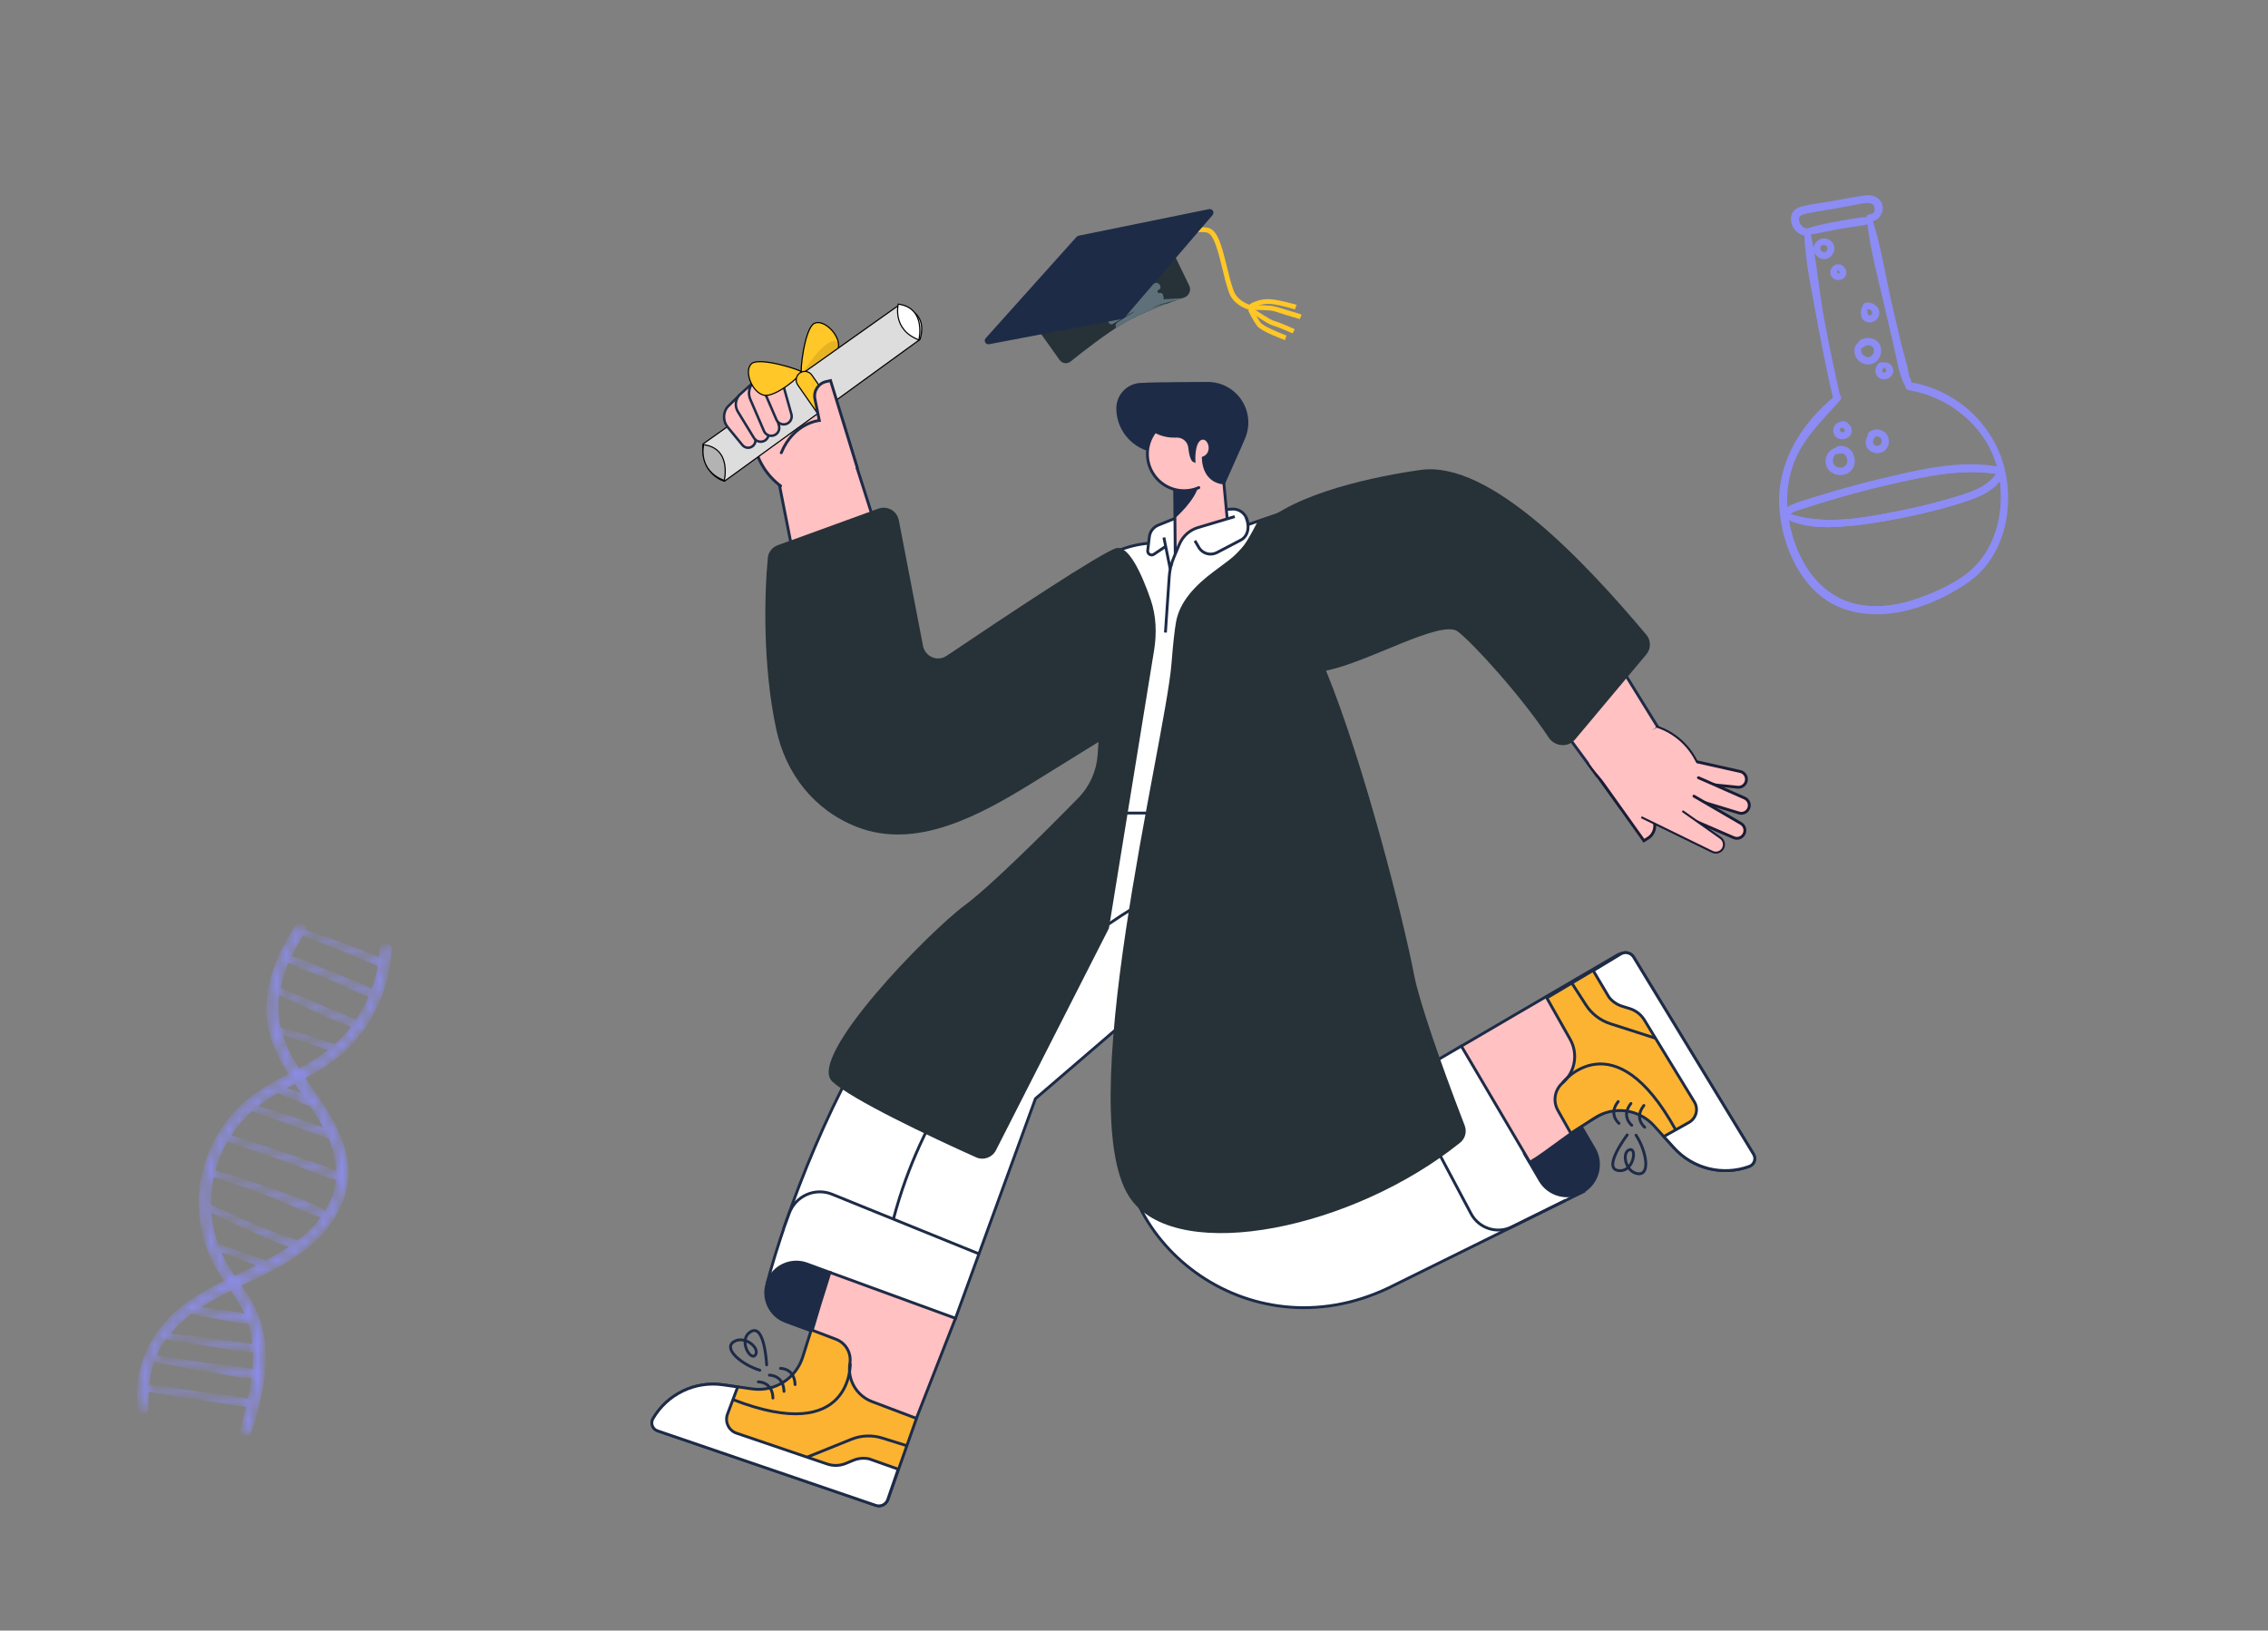 <svg width="242" height="174" viewBox="0 0 242 174" fill="none" xmlns="http://www.w3.org/2000/svg">
<rect x="0" y="0" width="242" height="174" fill="#808080" stroke="none"/>
<g clip-path="url(#clip0_8699_153832)">
<path d="M121.166 84.906C120.091 85.578 114.428 89.713 113.267 90.5C107.256 94.574 100.356 100.144 95.496 106.759C88.959 115.655 83.83 129.47 81.874 136.846L101.956 140.673L110.486 117.236L133.853 97.156L126.02 83.056" fill="white"/>
<path d="M121.166 84.906C120.091 85.578 114.428 89.713 113.267 90.5C107.256 94.574 100.356 100.144 95.496 106.759C88.959 115.655 83.83 129.47 81.874 136.846L101.956 140.673L110.486 117.236L133.853 97.156L126.02 83.056" stroke="#1D2B47" stroke-width="0.303"/>
<path d="M86.094 134.879C84.398 134.26 82.521 135.133 81.901 136.829C81.282 138.525 82.153 140.402 83.849 141.023L86.635 142.044C87.158 140.276 87.791 138.154 88.555 135.782L86.094 134.879Z" fill="#1D2B47" stroke="#1D2B47" stroke-width="0.303"/>
<path d="M93.682 157.264L97.774 151.37L101.951 140.676L88.558 135.782C87.795 138.16 87.152 140.278 86.638 142.045C85.606 145.58 85.08 147.709 85.08 147.709L73.884 152.471L93.682 157.264Z" fill="#FFC1C1" stroke="#1D2B47" stroke-width="0.303"/>
<path d="M90.686 145.485C90.864 144.384 90.243 143.309 89.2 142.914L86.564 141.912C86.232 142.955 85.935 143.899 85.677 144.73L85.653 144.802C84.937 147.104 82.657 148.548 80.269 148.213L77.15 147.77C74.159 147.343 71.208 148.774 69.691 151.386C69.408 151.874 69.642 152.499 70.175 152.681L93.466 160.641C93.988 160.82 94.556 160.544 94.739 160.024L97.791 151.361L93.04 149.562C91.386 148.935 90.402 147.231 90.686 145.485Z" fill="#FCB332" stroke="#1D2B47" stroke-width="0.303"/>
<path d="M78.715 148L77.129 147.775C74.138 147.349 71.187 148.779 69.67 151.392C69.387 151.88 69.621 152.504 70.155 152.686L93.449 160.643C93.974 160.822 94.544 160.543 94.725 160.019L95.841 156.777L92.752 155.683C92.184 155.555 91.591 155.606 91.054 155.831L90.255 156.162C89.623 156.425 88.916 156.449 88.267 156.228L78.581 152.935C78.179 152.795 77.851 152.498 77.672 152.111C77.493 151.725 77.478 151.282 77.631 150.885L78.715 148Z" fill="white" stroke="#1D2B47" stroke-width="0.303"/>
<path d="M90.727 145.496C90.727 145.496 90.987 154.314 78.24 149.363" stroke="#1D2B47" stroke-width="0.303"/>
<path d="M80.914 147.461C80.914 147.461 82.427 147.418 82.473 149.189" stroke="#1D2B47" stroke-width="0.303" stroke-linecap="round"/>
<path d="M82.096 146.746C82.096 146.746 83.599 146.705 83.655 148.474" stroke="#1D2B47" stroke-width="0.303" stroke-linecap="round"/>
<path d="M83.276 146.023C83.276 146.023 84.778 145.982 84.835 147.751" stroke="#1D2B47" stroke-width="0.303" stroke-linecap="round"/>
<path d="M81.803 145.65C81.803 145.65 81.604 141.254 80.135 142.088C78.666 142.921 80.116 145.347 80.614 144.574C81.112 143.8 79.383 142.438 78.267 143.198C77.151 143.959 79.168 145.636 81.073 146.216" stroke="#1D2B47" stroke-width="0.303" stroke-linecap="round"/>
<path d="M86.145 155.486L90.846 153.589C91.894 153.164 93.058 153.117 94.137 153.456L96.798 154.287" stroke="#1D2B47" stroke-width="0.303"/>
<path d="M83.6 131.153L84.212 129.47C84.533 128.583 85.202 127.864 86.065 127.481C86.928 127.098 87.909 127.083 88.783 127.439L104.451 133.798" fill="white"/>
<path d="M83.6 131.153L84.212 129.47C84.533 128.583 85.202 127.864 86.065 127.481C86.928 127.098 87.909 127.083 88.783 127.439L104.451 133.798" stroke="#1D2B47" stroke-width="0.303"/>
<path d="M121.57 96.535C121.57 96.535 101.246 107.518 95.33 130.096" stroke="#1D2B47" stroke-width="0.303"/>
<path d="M123.779 74.807L126.617 58.178L124.507 57.98C122.092 57.755 119.672 58.34 117.627 59.645L104.962 67.724L107.782 84.136L123.779 74.807Z" fill="white" stroke="#1D2B47" stroke-width="0.303"/>
<path d="M108.282 79.152L103.454 81.64C103.326 81.706 103.196 81.767 103.059 81.831L103.281 82.593C103.646 83.853 104.818 84.707 106.13 84.667C107.02 84.641 107.848 84.204 108.372 83.485C108.896 82.765 109.057 81.843 108.809 80.988L108.282 79.152Z" fill="#1D2B47" stroke="#1D2B47" stroke-width="0.303"/>
<path d="M104.949 67.726L99.872 70.885L98.415 71.79L90.849 48.045L82.921 50.516L87.348 72.889L87.695 74.371C88.448 77.597 90.615 80.311 93.594 81.759C96.573 83.207 100.046 83.235 103.048 81.835C103.179 81.773 103.309 81.711 103.443 81.644L108.272 79.156L104.949 67.726Z" fill="#FFC1C1" stroke="#1D2B47" stroke-width="0.303"/>
<path d="M80.401 46.923L85.83 41.104L89.84 44.692L91.434 49.926L83.294 51.849C81.768 50.716 80.746 49.031 80.447 47.154L80.401 46.923Z" fill="#FFC1C1"/>
<path d="M83.295 51.851C81.769 50.718 80.748 49.033 80.448 47.156L80.404 46.925L83.062 44.039" stroke="#1D2B47" stroke-width="0.303" stroke-linecap="round"/>
<path d="M89.85 44.695L91.444 49.929" stroke="#1D2B47" stroke-width="0.303" stroke-linecap="round"/>
<path d="M148.168 137.432C133.014 144.667 117.784 132.047 120.074 118.771L126.071 85.897L142.69 86.064C142.908 87.543 144.759 92.445 144.291 96.525C143.039 107.428 138.082 122.046 138.082 122.046L155.926 111.627L168.953 127.162L148.168 137.432Z" fill="white" stroke="#1D2B47" stroke-width="0.303"/>
<path d="M164.324 125.955C165.259 127.55 167.31 128.085 168.905 127.151C170.5 126.216 171.035 124.165 170.1 122.57L168.107 119.172C166.581 120.301 164.745 121.645 162.673 123.138L164.324 125.955Z" fill="#1D2B47" stroke="#1D2B47" stroke-width="0.303"/>
<path d="M174.012 102.278C173.743 101.776 173.111 101.597 172.619 101.885L161.711 108.252L155.933 111.632L163.242 124.033C165.274 122.845 167.994 120.433 170.86 118.907C174.137 117.162 174.021 117.711 174.021 117.711L185.039 122.853L174.012 102.278Z" fill="#FFC1C1" stroke="#1D2B47" stroke-width="0.303"/>
<path d="M166.739 115.551C165.893 116.28 165.677 117.504 166.224 118.477L167.609 120.931C168.532 120.343 169.365 119.807 170.096 119.336L170.16 119.296C172.189 117.985 174.869 118.339 176.488 120.133L178.598 122.471C180.622 124.714 183.805 125.505 186.643 124.47C187.172 124.278 187.393 123.65 187.1 123.169L174.311 102.135C174.025 101.664 173.412 101.511 172.939 101.793L165.047 106.491L167.539 110.905C168.412 112.447 168.078 114.39 166.739 115.551Z" fill="#FCB332" stroke="#1D2B47" stroke-width="0.303"/>
<path d="M177.53 121.28L178.605 122.469C180.629 124.712 183.812 125.503 186.651 124.468C187.179 124.276 187.4 123.648 187.107 123.167L174.315 102.142C174.027 101.668 173.41 101.517 172.936 101.804L170 103.579L171.674 106.398C172.027 106.859 172.515 107.199 173.07 107.372L173.892 107.628C174.546 107.83 175.104 108.264 175.46 108.849L180.79 117.581C181.013 117.946 181.078 118.385 180.97 118.798C180.863 119.212 180.592 119.564 180.22 119.773L177.53 121.28Z" fill="white" stroke="#1D2B47" stroke-width="0.303"/>
<path d="M166.73 115.536C166.73 115.536 172.177 108.596 178.796 120.562" stroke="#1D2B47" stroke-width="0.303"/>
<path d="M175.496 120.291C175.496 120.291 174.308 119.355 175.406 117.965" stroke="#1D2B47" stroke-width="0.303" stroke-linecap="round"/>
<path d="M174.113 120.08C174.113 120.08 172.925 119.144 174.023 117.754" stroke="#1D2B47" stroke-width="0.303" stroke-linecap="round"/>
<path d="M172.754 119.877C172.754 119.877 171.566 118.941 172.664 117.551" stroke="#1D2B47" stroke-width="0.303" stroke-linecap="round"/>
<path d="M173.628 121.109C173.628 121.109 170.97 124.612 172.634 124.904C174.297 125.196 174.742 122.411 173.867 122.692C172.991 122.973 173.447 125.116 174.792 125.252C176.136 125.388 175.654 122.796 174.568 121.135" stroke="#1D2B47" stroke-width="0.303" stroke-linecap="round"/>
<path d="M127.635 64.367C129.22 64.366 130.705 63.178 130.703 61.59L130.501 58.213L128.364 58.321C127.124 58.322 125.897 58.579 124.762 59.077L124.764 61.496C124.765 63.081 126.05 64.366 127.635 64.367Z" fill="#FFC1C1"/>
<path d="M124.758 59.081L124.76 61.5C124.761 63.085 126.046 64.37 127.631 64.371C129.216 64.37 130.701 63.082 130.699 61.495L130.398 57.828" stroke="#1D2B47" stroke-width="0.303"/>
<path d="M142.935 86.742L118.211 86.76L120.2 65.215C120.627 60.58 124.513 57.033 129.167 57.029C133.664 57.024 137.477 60.333 138.104 64.786L142.935 86.742Z" fill="white"/>
<path d="M126.336 54.926L123.598 56.036C123.077 56.244 122.71 56.718 122.639 57.274L122.461 58.769C122.45 58.93 122.531 59.083 122.67 59.164C122.81 59.245 122.983 59.24 123.117 59.152L126.331 56.992L126.336 54.926Z" fill="white" stroke="#1D2B47" stroke-width="0.303"/>
<path d="M129.152 57.033C133.649 57.028 137.461 60.338 138.089 64.79L142.921 86.749L118.196 86.766L120.185 65.22" stroke="#1D2B47" stroke-width="0.303"/>
<path d="M124.19 57.356L124.816 60.472L127.374 57.318L133.131 55.954L133.097 55.678C133 54.871 132.292 54.278 131.48 54.326L126.589 54.621" fill="white"/>
<path d="M124.19 57.356L124.816 60.472L127.374 57.318L133.131 55.954L133.097 55.678C133 54.871 132.292 54.278 131.48 54.326L126.589 54.621" stroke="#1D2B47" stroke-width="0.303"/>
<path d="M137.495 72.203C142.956 70.411 143.789 70.153 152.728 67.216L141.147 53.253L130.555 56.872" fill="white"/>
<path d="M137.495 72.203C142.956 70.411 143.789 70.153 152.728 67.216L141.147 53.253L130.555 56.872" stroke="#1D2B47" stroke-width="0.303"/>
<path d="M149.351 66.055C150.058 67.159 151.424 67.645 152.67 67.234C153.517 66.957 154.187 66.303 154.485 65.464C154.783 64.625 154.675 63.695 154.194 62.946L153.505 61.871C152.367 62.366 150.452 63.193 148.136 64.163L149.351 66.055Z" fill="#1D2B47" stroke="#1D2B47" stroke-width="0.303"/>
<path d="M164.919 58.233C161.161 52.157 153.834 49.304 146.956 51.236L146.734 51.313L141.14 53.254L148.137 64.162C150.453 63.191 152.368 62.365 153.507 61.869C154.227 61.556 154.637 61.373 154.637 61.373L170.362 82.734L176.919 77.636L164.919 58.233Z" fill="#FFC1C1" stroke="#1D2B47" stroke-width="0.303"/>
<path d="M172.339 80.393L176.365 87.368C176.779 88.09 176.549 89.01 175.843 89.452L175.421 89.714L169.862 81.926L172.339 80.393Z" fill="#FFC1C1"/>
<path d="M169.853 81.923L175.409 89.718L175.834 89.449C176.547 89.009 176.781 88.083 176.363 87.357L175.207 85.353C175.207 85.353 177.688 84.29 177.937 80.865" stroke="#1A1C35" stroke-width="0.303" stroke-linecap="round"/>
<path d="M177.905 80.59L185.685 82.327C186.139 82.427 186.428 82.876 186.331 83.331C186.244 83.757 185.847 84.048 185.414 84.004L177.694 83.233L177.905 80.59Z" fill="#FFC1C1" stroke="#1A1C35" stroke-width="0.303" stroke-linecap="round"/>
<path d="M178.857 81.942L180.919 82.858L181.91 83.297L186.155 85.17C186.579 85.36 186.771 85.856 186.585 86.282C186.416 86.684 185.97 86.891 185.554 86.762L178.121 84.492L178.857 81.942Z" fill="#FFC1C1"/>
<path d="M181.225 82.989L181.909 83.289L186.154 85.162C186.578 85.352 186.77 85.848 186.584 86.274C186.414 86.675 185.968 86.883 185.552 86.754L178.121 84.492L178.847 81.944" stroke="#1A1C35" stroke-width="0.303" stroke-linecap="round"/>
<path d="M93.727 54.278L82.983 58.182C82.403 58.392 81.988 58.908 81.929 59.523C81.567 63.316 81.35 70.957 82.83 77.844C83.841 82.549 86.838 86.45 91.441 88.246C97.732 90.701 104.444 87.079 110.186 83.524L117.213 79.174L117.123 80.516C117.007 82.252 116.285 83.893 115.068 85.137C111.308 88.981 105.572 94.662 102.979 96.572C99.129 99.408 86.011 112.823 88.815 115.423C90.85 117.31 99.154 121.263 104.149 123.5C104.944 123.857 105.876 123.522 106.271 122.746L118.323 99.059L123.142 69.403C123.438 67.581 123.375 65.706 122.772 63.961C121.807 61.171 120.385 58.13 119.092 58.503C117.529 58.954 107.423 65.651 101.031 69.979C100.051 70.642 98.713 70.088 98.489 68.926L95.904 55.513C95.713 54.52 94.678 53.933 93.727 54.278Z" fill="#263238"/>
<path d="M178.876 83.867L185.76 87.882C186.164 88.115 186.303 88.63 186.073 89.035C185.861 89.415 185.394 89.572 184.995 89.398L177.873 86.319L178.876 83.867Z" fill="#FFC1C1"/>
<path d="M180.747 84.957L185.76 87.875C186.164 88.108 186.303 88.622 186.073 89.027C185.861 89.407 185.394 89.564 184.995 89.39L177.873 86.311L178.876 83.859" stroke="#1A1C35" stroke-width="0.303" stroke-linecap="round"/>
<path d="M178.168 85.629L183.59 89.409C183.968 89.676 184.068 90.195 183.816 90.584C183.577 90.953 183.099 91.085 182.706 90.889L177.265 88.165L178.168 85.629Z" fill="#FFC1C1"/>
<path d="M181.089 81.302L177.826 88.421L173.96 86.613L169.454 81.49L176.853 77.604C178.632 78.185 180.113 79.44 180.979 81.101L181.089 81.302Z" fill="#FFC1C1"/>
<path d="M176.823 77.553C178.61 78.154 180.093 79.427 180.96 81.101L181.068 81.307" stroke="#1A1C35" stroke-width="0.216" stroke-linecap="round"/>
<path d="M172.96 86.323L169.451 81.495" stroke="#1A1C35" stroke-width="0.216" stroke-linecap="round"/>
<path d="M179.589 86.597L183.584 89.416C183.963 89.683 184.063 90.202 183.811 90.591C183.572 90.96 183.094 91.092 182.7 90.896L175.212 87.242" stroke="#1A1C35" stroke-width="0.216" stroke-linecap="round"/>
<path d="M124.193 40.942L121.824 40.967C121.128 40.97 120.461 41.251 119.972 41.747C119.484 42.244 119.213 42.914 119.22 43.611C119.245 46.183 121.349 48.249 123.921 48.227L125.808 48.2L124.193 40.942Z" fill="#1D2B47" stroke="#1D2B47" stroke-width="0.216"/>
<path d="M130.268 48.358L131.141 57.369L125.413 59.5L125.315 48.504" fill="#FFC1C1"/>
<path d="M125.404 59.502L125.305 48.504" stroke="#1D2B47" stroke-width="0.303" stroke-linecap="round"/>
<path d="M125.351 52.23C125.351 52.23 126.838 52.355 127.922 51.652C127.641 53.34 125.386 55.291 125.386 55.291L125.351 52.23Z" fill="#1D2B47"/>
<circle cx="3.913" cy="3.913" r="3.913" transform="matrix(-0.982 0.189 0.189 0.982 129.461 43.859)" fill="#FFC1C1"/>
<path d="M127.917 52.033C126.461 52.67 124.764 52.364 123.623 51.259C122.481 50.153 122.121 48.467 122.711 46.992C123.301 45.516 124.724 44.544 126.314 44.53" stroke="#1D2B47" stroke-width="0.303" stroke-linecap="round"/>
<path d="M121.095 42.425C121.087 41.639 121.713 40.993 122.499 40.977C124.722 40.928 127.043 40.912 128.834 40.91C130.247 40.897 131.57 41.6 132.351 42.777C133.132 43.954 133.265 45.446 132.705 46.743L132.306 47.666L130.589 51.531C130.589 51.531 128.509 51.55 128.386 48.874C129.669 48.368 129.057 46.49 128.168 46.795C127.28 47.1 127.396 49.182 127.396 49.182C127.396 49.182 127.081 49.057 126.941 47.746C126.866 47.08 126.314 46.569 125.643 46.546L125.292 46.549C124.189 46.559 123.126 46.13 122.339 45.357C121.552 44.583 121.104 43.529 121.095 42.425Z" fill="#1D2B47" stroke="#1D2B47" stroke-width="0.303"/>
<path d="M130.586 51.531L131.133 57.373" stroke="#1D2B47" stroke-width="0.303" stroke-linecap="round"/>
<path d="M124.837 60.48L125.839 58.088C126.199 57.224 126.928 56.568 127.825 56.3L131.748 55.128C132.238 54.982 132.764 55.199 133.007 55.649C133.192 55.993 133.232 56.396 133.117 56.77C133.003 57.143 132.743 57.454 132.397 57.635L129.849 58.968C129.191 59.313 128.378 59.108 127.962 58.492" fill="white"/>
<path fill-rule="evenodd" clip-rule="evenodd" d="M132.917 55.137C133.435 56.278 133.11 57.258 132.397 57.632L129.849 58.965C129.19 59.31 128.378 59.105 127.962 58.489L127.499 57.702" fill="white"/>
<path d="M132.917 55.137C133.435 56.278 133.11 57.258 132.397 57.632L129.849 58.965C129.19 59.31 128.378 59.105 127.962 58.489L127.499 57.702" stroke="#1D2B47" stroke-width="0.303"/>
<path d="M131.75 55.125L127.827 56.297C126.93 56.565 126.201 57.221 125.841 58.085L125.239 59.519C124.971 60.154 124.809 60.829 124.761 61.517L124.354 67.501" stroke="#1D2B47" stroke-width="0.303"/>
<path d="M176.659 110.796L171.828 109.243C170.754 108.897 169.832 108.189 169.222 107.24L167.711 104.897" stroke="#1D2B47" stroke-width="0.303"/>
<path d="M149.46 115.391L156.96 129.509C157.796 131.084 159.733 131.708 161.331 130.917L167.044 128.09" stroke="#1D2B47" stroke-width="0.303"/>
<path d="M133.808 95.776L129.776 121.523C129.496 123.306 129.875 125.131 130.842 126.656C132.839 129.802 136.857 130.985 140.24 129.421L153.639 123.229" stroke="#1D2B47" stroke-width="0.303"/>
<path d="M131.39 92.736C131.39 92.736 133.232 97.469 137.112 95.556" stroke="#1D2B47" stroke-width="0.303"/>
<path d="M123.547 86.809L121.623 96.79C121.336 98.937 121.342 101.114 121.642 103.26L122.179 107.167" stroke="#1D2B47" stroke-width="0.303"/>
<path d="M125.005 70.763C125.166 68.703 125.317 67.361 125.475 66.424C125.863 64.134 127.648 62.383 129.508 60.991L131.126 59.779C132.396 58.829 133.271 57.426 134.376 56.288C138.013 52.542 147.26 50.747 151.599 50.145C159.006 49.118 169.154 59.997 175.669 67.736C176.181 68.344 176.176 69.229 175.665 69.838L168.059 78.916C167.313 79.806 165.89 79.673 165.249 78.705C162.206 74.113 157.076 68.543 155.55 67.389C153.786 66.054 145.931 70.708 141.49 71.564C145.586 81.592 149.731 98.031 150.898 104.088C151.402 106.703 153.583 113.112 156.282 120.096C156.534 120.747 156.353 121.49 155.809 121.929C144.398 131.113 126.002 134.931 120.772 128.108C114.06 119.352 124.34 79.266 125.005 70.763Z" fill="#263238"/>
<path d="M131.659 59.642C132.504 58.809 133.724 56.592 134.228 55.588L137.341 54.36L136.402 56.006C134.469 57.565 130.815 60.475 131.659 59.642Z" fill="#263238"/>
<g clip-path="url(#clip1_8699_153832)">
<path d="M133.708 33.168C133.631 33.163 131.652 32.797 131.109 31.142C130.819 30.312 130.611 29.412 130.4 28.549C129.977 26.825 129.522 25.021 128.804 24.818C128.121 24.656 126.458 24.735 122.277 26.146C119.751 27.015 117.491 27.94 117.453 27.937L117.254 27.461C117.648 27.334 126.455 23.656 128.953 24.327C129.976 24.589 130.392 26.391 130.909 28.43C131.12 29.292 131.328 30.193 131.621 30.984C132.069 32.325 133.818 32.675 133.818 32.675L133.708 33.168Z" fill="#FFC727"/>
<path d="M138.17 33.013C138.132 33.01 136.094 32.37 135.166 32.423C134.275 32.478 133.589 32.932 133.589 32.932L133.311 32.489C133.352 32.453 134.118 31.966 135.161 31.921C136.167 31.874 138.281 32.519 138.358 32.524L138.17 33.013Z" fill="#FFC727"/>
<path d="M137.116 36.295C136.853 36.2 134.634 35.394 134.136 34.782C133.677 34.172 133.205 33.177 133.172 33.097L133.648 32.898C133.648 32.898 134.081 33.892 134.543 34.463C134.865 34.831 136.401 35.476 137.265 35.804L137.116 36.295Z" fill="#FFC727"/>
<path d="M138.695 34.05C138.657 34.047 136.504 33.4 135.939 33.207C135.487 33.061 133.983 33.074 133.443 33.076L133.439 32.574C133.63 32.587 135.485 32.521 136.088 32.716C136.694 32.873 138.844 33.559 138.883 33.562L138.695 34.05Z" fill="#FFC727"/>
<path d="M137.93 35.577C137.93 35.577 136.396 34.894 135.828 34.74C135.222 34.583 133.459 33.307 133.237 33.176L133.534 32.772C134.306 33.326 135.561 34.144 135.977 34.249C136.545 34.403 138.079 35.086 138.153 35.129L137.93 35.577Z" fill="#FFC727"/>
<path d="M113.071 38.424C113.339 38.799 113.874 38.868 114.232 38.58C115.449 37.596 118.065 35.549 119.979 34.434C121.829 33.348 124.834 32.258 126.376 31.74C126.865 31.576 127.13 30.969 126.905 30.505L125.156 26.886C125.156 26.886 120.337 27.483 117.132 29.268C113.927 31.054 110.826 35.275 110.826 35.275L113.071 38.424Z" fill="#263238"/>
<path d="M124.357 32.384C124.454 32.35 124.478 32.429 124.383 32.465C123.812 32.681 123.202 32.916 122.609 33.151C121.895 33.449 121.22 33.75 120.618 34.095C120.418 34.197 120.178 34.334 119.978 34.436C119.696 34.61 119.377 34.781 119.092 34.993C118.976 34.789 119.036 34.53 119.232 34.401C119.854 33.989 120.498 33.584 121.141 33.205C121.062 33.238 120.982 33.272 120.903 33.305C120.545 33.473 120.222 33.682 119.9 33.892C119.508 34.116 119.142 34.341 118.76 34.566C118.611 34.654 118.42 34.609 118.324 34.465C118.224 34.315 118.263 34.114 118.41 34.012C118.461 33.976 118.512 33.941 118.563 33.906C118.663 33.836 118.681 33.694 118.6 33.602C118.526 33.516 118.535 33.386 118.617 33.309C118.68 33.249 118.74 33.19 118.802 33.131C118.928 33.008 118.933 32.803 118.807 32.68L118.602 32.481C118.585 32.466 118.584 32.441 118.602 32.427C118.638 32.399 118.621 32.367 118.581 32.39C118.33 32.536 118.089 32.699 117.85 32.879C117.783 32.929 117.687 32.915 117.639 32.846L117.337 32.411C117.319 32.385 117.323 32.35 117.347 32.33C117.579 32.157 117.837 31.985 118.1 31.814C118.198 31.75 118.228 31.62 118.167 31.52L118.129 31.456C118.079 31.373 117.964 31.353 117.885 31.408C117.81 31.46 117.703 31.446 117.65 31.372L117.427 31.064C117.415 31.048 117.425 31.022 117.434 31.004C117.437 30.998 117.441 30.985 117.447 30.981C117.475 30.959 117.503 30.938 117.531 30.917C117.78 30.729 117.631 30.438 117.364 30.6C117.253 30.669 117.142 30.739 117.031 30.811C117.005 30.828 116.97 30.823 116.95 30.8L116.934 30.782C116.921 30.767 116.918 30.758 116.911 30.739C116.903 30.721 116.871 30.71 116.858 30.695L116.843 30.677C116.811 30.641 116.781 30.574 116.75 30.531C116.743 30.521 116.738 30.509 116.739 30.497L116.74 30.492C116.74 30.483 116.737 30.474 116.731 30.466C116.717 30.45 116.72 30.426 116.737 30.414C116.929 30.281 117.12 30.15 117.309 30.054C117.954 29.635 118.597 29.255 119.275 28.916C118.261 29.266 117.241 29.691 116.256 30.156C116.234 30.167 116.209 30.171 116.183 30.17C116.183 30.17 116.137 30.18 116.119 30.195C116.087 30.223 116.064 30.212 116.046 30.181C116 30.103 116.048 30.011 116.124 29.963C116.138 29.955 116.15 29.946 116.161 29.937C116.284 29.83 116.442 29.763 116.565 29.656C116.592 29.633 116.623 29.613 116.656 29.599C116.953 29.47 117.222 29.307 117.523 29.182C118.239 28.845 118.994 28.511 119.749 28.177C119.816 28.154 119.884 28.132 119.952 28.109C120.062 28.073 120.119 28.228 120.013 28.272C120.523 28.115 121.031 27.996 121.574 27.917C121.577 27.917 121.58 27.916 121.583 27.917C121.603 27.918 121.62 27.932 121.624 27.952L121.666 28.134C121.688 28.235 121.632 28.335 121.535 28.37C121.307 28.451 121.079 28.541 120.857 28.634C120.762 28.674 120.8 28.808 120.902 28.795C121.231 28.736 121.918 28.759 122.471 28.776C122.584 28.78 122.611 28.949 122.505 28.987C122.461 29.003 122.433 29.049 122.44 29.096L122.501 29.52C122.505 29.546 122.511 29.573 122.519 29.598L122.671 30.068C122.688 30.119 122.67 30.171 122.619 30.184C122.617 30.185 122.615 30.185 122.613 30.186C122.565 30.198 122.549 30.247 122.564 30.294C122.585 30.36 122.657 30.394 122.722 30.372C122.915 30.306 123.107 30.25 123.298 30.198C123.503 30.142 123.715 30.261 123.778 30.463L123.823 30.605C123.859 30.721 123.801 30.846 123.689 30.894C123.674 30.901 123.658 30.908 123.642 30.915C123.391 31.026 123.528 31.346 123.792 31.269C123.915 31.233 124.042 31.305 124.076 31.428L124.188 31.831C124.194 31.853 124.176 31.878 124.154 31.884C124.107 31.896 124.121 31.944 124.17 31.94C124.997 31.871 125.918 31.861 126.44 31.793L123.969 32.434C123.574 32.562 123.178 32.727 122.819 32.896C123.334 32.699 123.846 32.541 124.357 32.384Z" fill="#5E7079"/>
<path d="M119.996 33.893C119.938 33.959 119.86 34.005 119.773 34.022L105.537 36.733C105.171 36.803 104.926 36.368 105.174 36.091L114.872 25.276C114.927 25.213 115.002 25.171 115.084 25.154L129.009 22.316C129.373 22.242 129.624 22.669 129.383 22.951L119.996 33.893Z" fill="#1D2B47"/>
</g>
<path opacity="0.1" d="M85.554 39.868C85.646 39.755 81.16 40.492 81.144 41.762C81.123 42.16 82.207 43.006 85.554 39.868Z" fill="black"/>
<path d="M86.888 34.509L86.888 34.509L86.888 34.508C87.133 34.385 87.427 34.395 87.734 34.508C88.042 34.621 88.356 34.836 88.633 35.11C89.189 35.661 89.574 36.436 89.462 37.085C89.407 37.361 89.173 37.673 88.826 37.988C88.482 38.301 88.038 38.609 87.582 38.878C87.126 39.147 86.66 39.375 86.276 39.531C86.083 39.609 85.912 39.669 85.772 39.706C85.65 39.738 85.559 39.751 85.501 39.749C85.5 39.745 85.499 39.74 85.498 39.735C85.493 39.702 85.489 39.652 85.487 39.585C85.485 39.452 85.493 39.262 85.511 39.032C85.547 38.571 85.626 37.955 85.743 37.323C85.861 36.691 86.019 36.046 86.214 35.528C86.311 35.269 86.418 35.043 86.532 34.866C86.647 34.689 86.766 34.568 86.888 34.509ZM85.507 39.766C85.507 39.766 85.507 39.766 85.506 39.764L85.507 39.766Z" fill="#FFC727" stroke="black" stroke-width="0.123"/>
<path opacity="0.1" d="M85.739 39.697C85.622 39.771 88.094 35.9 89.25 36.427C89.65 36.584 89.961 37.895 85.739 39.697Z" fill="black"/>
<path d="M95.743 32.685C95.743 32.685 99.157 32.847 98.172 36.214L77.305 51.35C77.305 51.35 74.791 50.752 75.007 47.381L95.743 32.685Z" fill="#DDDDDD" stroke="black" stroke-width="0.123"/>
<path d="M77.584 43.467C77.123 44.11 77.152 44.983 77.655 45.594L79.205 47.478C79.465 47.811 79.942 47.879 80.284 47.631C80.609 47.396 80.705 46.955 80.508 46.605L78.843 42.225L77.584 43.467Z" fill="#FFC1C1" stroke="#1D2B47" stroke-width="0.263" stroke-linecap="round"/>
<path d="M78.938 42.107C78.459 42.597 78.375 43.351 78.734 43.935L80.429 46.702C80.655 47.102 81.156 47.253 81.565 47.043C81.951 46.842 82.125 46.382 81.968 45.975L80.481 40.714L78.938 42.107Z" fill="#FFC1C1" stroke="#1D2B47" stroke-width="0.263" stroke-linecap="round"/>
<path d="M80.459 40.705C79.93 41.187 79.765 41.952 80.047 42.61L81.498 45.974C81.671 46.4 82.151 46.611 82.582 46.451C82.99 46.301 83.463 45.734 82.744 44.345L82.717 40.552C82.671 40.215 82.441 39.931 82.12 39.818C81.799 39.705 81.442 39.781 81.195 40.015L80.459 40.705Z" fill="#FFC1C1"/>
<path d="M81.784 39.437L80.469 40.706C79.94 41.189 79.775 41.953 80.057 42.612L81.508 45.976C81.681 46.402 82.161 46.613 82.591 46.453C83.001 46.303 83.231 45.867 83.124 45.444L82.139 41.946" stroke="#1D2B47" stroke-width="0.263" stroke-linecap="round"/>
<path d="M81.781 39.482C81.254 39.966 81.091 40.732 81.376 41.39L82.827 44.754C83 45.18 83.479 45.392 83.91 45.233C84.32 45.082 84.629 44.434 84.247 43.453L83.456 40.903L83.56 39.791L81.781 39.482Z" fill="#FFC1C1"/>
<path d="M81.788 39.484C81.261 39.969 81.098 40.735 81.383 41.392L82.834 44.757C83.007 45.182 83.486 45.394 83.917 45.235C84.326 45.085 84.556 44.65 84.451 44.227L83.467 40.727" stroke="#1D2B47" stroke-width="0.263" stroke-linecap="round"/>
<path d="M77.3 51.189C77.294 51.222 77.289 51.25 77.284 51.273C75.822 50.715 75.275 49.757 75.091 48.936C74.997 48.518 74.997 48.134 75.021 47.854C75.033 47.714 75.05 47.601 75.065 47.523C75.07 47.496 75.075 47.473 75.079 47.455C75.836 47.555 76.349 47.841 76.695 48.21C77.05 48.589 77.233 49.061 77.319 49.525C77.405 49.99 77.392 50.444 77.358 50.783C77.341 50.952 77.319 51.092 77.3 51.189Z" fill="#B3B3B3" stroke="black" stroke-width="0.123"/>
<path d="M81.512 42.171L81.512 42.171L81.51 42.171C80.87 42.027 80.321 41.372 80.045 40.643C79.908 40.28 79.841 39.906 79.862 39.578C79.884 39.249 79.994 38.972 80.204 38.794C80.305 38.709 80.463 38.65 80.67 38.619C80.877 38.588 81.126 38.584 81.402 38.601C81.954 38.636 82.608 38.757 83.234 38.907C83.86 39.058 84.456 39.239 84.892 39.393C85.111 39.471 85.288 39.541 85.409 39.598C85.469 39.626 85.513 39.65 85.541 39.669C85.546 39.672 85.55 39.675 85.553 39.677C85.534 39.731 85.487 39.809 85.407 39.908C85.319 40.02 85.196 40.151 85.047 40.295C84.749 40.581 84.349 40.91 83.917 41.214C83.485 41.517 83.022 41.794 82.595 41.975C82.165 42.158 81.784 42.24 81.512 42.171ZM85.565 39.689C85.565 39.689 85.565 39.688 85.564 39.687L85.565 39.689Z" fill="#FFC727" stroke="black" stroke-width="0.123"/>
<path d="M88.763 43.087L87.257 44.141L85.12 41.078C84.83 40.662 84.931 40.088 85.347 39.797C85.763 39.506 86.336 39.608 86.626 40.024L88.763 43.087Z" fill="#FFC727" stroke="black" stroke-width="0.123"/>
<path d="M98.066 36.189C98.06 36.222 98.054 36.25 98.049 36.273C96.587 35.715 96.04 34.757 95.856 33.936C95.763 33.518 95.763 33.134 95.787 32.854C95.799 32.714 95.816 32.601 95.831 32.522C95.836 32.495 95.841 32.473 95.845 32.455C96.602 32.555 97.115 32.84 97.46 33.21C97.815 33.589 97.999 34.06 98.084 34.525C98.17 34.99 98.158 35.444 98.124 35.783C98.107 35.952 98.084 36.092 98.066 36.189Z" fill="white" stroke="black" stroke-width="0.123"/>
<path d="M88.591 50.568L86.954 42.56C86.784 41.727 87.304 40.91 88.129 40.713L88.622 40.599L91.468 49.888L88.591 50.568Z" fill="#FFC1C1"/>
<path d="M91.468 49.901L88.621 40.611L88.129 40.725C87.303 40.921 86.783 41.739 86.954 42.572L87.422 44.871C87.422 44.871 84.691 45.1 83.362 48.318" stroke="#1D2B47" stroke-width="0.303" stroke-linecap="round"/>
<path d="M213.73 50.037C214.775 54.266 213.684 59.356 209.972 61.968C206.276 64.57 200.996 66.421 196.572 64.738C192.451 63.169 190.305 58.366 190.026 54.204C189.712 49.522 192.271 45.376 195.784 42.474C195.762 42.449 195.746 42.417 195.736 42.379C195.145 39.855 194.633 37.311 194.162 34.761L194.594 34.68C195.064 37.216 195.607 39.738 196.179 42.255C196.181 42.259 196.179 42.26 196.181 42.262C196.292 42.299 196.361 42.437 196.257 42.557C194.679 44.373 192.896 46.034 191.774 48.194C190.768 50.127 190.388 52.291 190.57 54.444C190.697 54.289 190.891 54.171 191.092 54.079C192.051 53.638 193.129 53.368 194.135 53.053C196.266 52.386 198.419 51.793 200.592 51.274C204.669 50.3 209.095 49.184 213.296 49.977C213.201 49.606 213.088 49.242 212.957 48.889L213.33 48.743C213.487 49.163 213.621 49.596 213.73 50.037ZM210.551 60.848C213.188 58.433 214.117 54.412 213.492 50.87C212.736 52.176 211.27 52.826 209.877 53.292C207.671 54.031 205.397 54.6 203.119 55.06C200.883 55.514 198.606 55.886 196.327 56.042C194.407 56.172 192.407 56.086 190.66 55.212C190.663 55.237 190.665 55.263 190.668 55.288C191.32 59.538 193.816 63.843 198.316 64.685C200.485 65.091 202.697 64.733 204.759 64.002C206.755 63.294 208.972 62.293 210.551 60.848ZM208.908 53.122C210.574 52.612 212.336 52.019 213.266 50.443C209.385 49.8 205.48 50.648 201.698 51.513C199.848 51.934 198.009 52.409 196.186 52.935C195.328 53.181 194.472 53.44 193.621 53.71C193.141 53.862 192.663 54.015 192.186 54.171C191.976 54.238 191.752 54.291 191.549 54.379C191.362 54.458 190.838 54.677 190.712 54.915C194.574 56.296 198.923 55.433 202.831 54.652C204.88 54.245 206.91 53.733 208.908 53.122Z" fill="#8C8CF4" stroke="#8C8CF4" stroke-width="0.334"/>
<path d="M213.488 50.867C214.113 54.41 213.185 58.43 210.548 60.845C208.968 62.29 206.751 63.291 204.755 63.999C202.694 64.73 200.482 65.088 198.313 64.682C193.812 63.84 191.316 59.535 190.665 55.285C190.661 55.26 190.66 55.234 190.656 55.209C192.404 56.083 194.403 56.169 196.324 56.038C198.602 55.883 200.879 55.511 203.115 55.057C205.394 54.596 207.667 54.028 209.873 53.288C211.266 52.823 212.733 52.173 213.488 50.867Z" stroke="#8C8CF4" stroke-width="0.334"/>
<path d="M213.329 48.739L212.957 48.885C212.879 48.673 212.795 48.463 212.703 48.26C211.083 44.653 207.544 42.099 203.673 41.47C203.5 41.442 203.452 41.294 203.491 41.162C203.489 41.16 203.488 41.16 203.488 41.158C203.405 41.08 203.353 40.971 203.318 40.853C203.288 40.839 203.264 40.816 203.25 40.782C202.702 39.522 202.501 38.032 202.183 36.696C201.832 35.231 201.491 33.763 201.156 32.294C200.519 29.482 199.704 26.607 199.414 23.734L199.612 23.602C199.651 23.616 199.686 23.644 199.7 23.69C200.583 26.489 201.022 29.47 201.675 32.331C201.996 33.743 202.326 35.155 202.663 36.564C202.951 37.766 203.391 39.019 203.558 40.254C203.596 40.279 203.629 40.316 203.65 40.367C203.73 40.554 203.781 40.752 203.823 40.951C208.145 41.663 211.813 44.674 213.329 48.739Z" fill="#8C8CF4" stroke="#8C8CF4" stroke-width="0.334"/>
<path d="M213.264 50.44C212.334 52.017 210.573 52.61 208.906 53.12C206.908 53.73 204.879 54.242 202.83 54.65C198.922 55.43 194.573 56.293 190.711 54.913C190.836 54.675 191.361 54.456 191.548 54.376C191.751 54.288 191.975 54.235 192.185 54.168C192.661 54.013 193.14 53.859 193.62 53.708C194.47 53.438 195.327 53.178 196.184 52.933C198.008 52.407 199.847 51.932 201.697 51.51C205.479 50.645 209.383 49.798 213.264 50.44Z" stroke="#8C8CF4" stroke-width="0.334"/>
<path d="M201.844 39.476C201.901 39.899 201.555 40.243 201.156 40.305C200.736 40.37 200.349 40.107 200.287 39.682C200.243 39.382 200.441 38.713 200.861 38.835C200.882 38.842 200.9 38.853 200.914 38.865C200.916 38.865 200.916 38.865 200.917 38.863C201.14 38.817 201.33 38.814 201.525 38.951C201.694 39.075 201.816 39.266 201.844 39.476ZM201.053 39.912C201.26 39.896 201.458 39.751 201.449 39.529C201.438 39.299 201.195 39.022 200.955 39.024C200.953 39.032 200.953 39.043 200.948 39.052C200.905 39.151 200.801 39.2 200.743 39.29C200.693 39.37 200.669 39.467 200.672 39.559C200.677 39.776 200.835 39.928 201.053 39.912Z" fill="#8C8CF4" stroke="#8C8CF4" stroke-width="0.334"/>
<path d="M201.188 46.456C201.534 46.956 201.41 47.726 200.881 48.048C200.36 48.364 199.594 48.169 199.326 47.611C199.148 47.242 199.241 46.795 199.509 46.518C199.448 46.45 199.43 46.345 199.511 46.269C199.988 45.834 200.817 45.923 201.188 46.456ZM200.648 47.648C200.959 47.452 201.026 46.965 200.816 46.675C200.637 46.428 200.352 46.373 200.08 46.428C200.074 46.435 200.067 46.441 200.058 46.446C199.778 46.628 199.594 47.046 199.723 47.369C199.863 47.713 200.339 47.844 200.648 47.648Z" fill="#8C8CF4" stroke="#8C8CF4" stroke-width="0.334"/>
<path d="M200.291 33.062C200.496 33.501 200.257 33.985 199.83 34.175C199.361 34.384 198.849 34.154 198.745 33.637C198.683 33.332 198.725 32.943 198.928 32.709C198.911 32.631 198.946 32.534 199.034 32.502C199.502 32.333 200.086 32.622 200.291 33.062ZM199.758 33.722C199.98 33.559 199.991 33.293 199.825 33.083C199.668 32.882 199.442 32.816 199.204 32.815C198.899 33.146 199.161 34.153 199.758 33.722Z" fill="#8C8CF4" stroke="#8C8CF4" stroke-width="0.334"/>
<path d="M200.096 36.465C200.703 36.891 200.689 37.77 200.234 38.303C199.692 38.935 198.751 38.829 198.271 38.176C197.934 37.717 197.938 36.979 198.372 36.705C198.665 36.127 199.623 36.134 200.096 36.465ZM200.035 37.777C200.223 37.364 200.091 36.884 199.643 36.723C199.207 36.568 198.887 36.787 198.547 37.025C198.524 37.041 198.497 37.048 198.473 37.048C198.412 37.21 198.4 37.398 198.43 37.53C198.49 37.788 198.669 38.02 198.894 38.156C199.341 38.423 199.826 38.234 200.035 37.777Z" fill="#8C8CF4" stroke="#8C8CF4" stroke-width="0.334"/>
<path d="M200.195 21.235C201.187 21.912 200.705 23.31 199.616 23.492C199.621 23.529 199.619 23.568 199.607 23.603L199.409 23.735C198.375 23.991 197.279 24.075 196.229 24.27C195.159 24.471 194.095 24.713 193.02 24.89L192.815 24.572C192.833 24.556 192.856 24.544 192.884 24.535C193.985 24.182 195.122 23.958 196.259 23.757C197.256 23.58 198.301 23.347 199.319 23.328C199.273 23.208 199.31 23.066 199.473 23.038C200.18 22.945 200.368 22.511 200.036 21.734C199.741 21.533 199.427 21.457 199.095 21.501C198.62 21.522 198.122 21.665 197.653 21.75C196.814 21.902 195.974 22.054 195.132 22.203C194.298 22.352 193.438 22.46 192.612 22.654C192.054 22.784 191.655 23.008 191.837 23.677C191.95 24.085 192.259 24.42 192.644 24.537L192.633 24.943C191.802 24.932 191.122 23.985 191.292 23.077C191.378 22.613 191.721 22.37 192.157 22.237C193.113 21.944 194.179 21.858 195.166 21.681C196.285 21.48 197.404 21.263 198.528 21.085C199.081 20.996 199.701 20.899 200.195 21.235Z" fill="#8C8CF4" stroke="#8C8CF4" stroke-width="0.334"/>
<path d="M197.607 48.544C197.929 49.253 197.674 50.136 196.921 50.432C196.201 50.715 195.271 50.399 195.022 49.627C194.776 48.875 195.214 48.145 195.932 47.919C196.144 47.719 196.517 47.707 196.792 47.792C197.164 47.905 197.45 48.194 197.607 48.544ZM196.638 50.03C197.166 49.889 197.388 49.35 197.23 48.851C197.156 48.621 197.009 48.408 196.794 48.293C196.492 48.131 196.256 48.261 195.955 48.3C195.908 48.307 195.862 48.279 195.832 48.24C195.511 48.519 195.343 49.018 195.444 49.419C195.572 49.936 196.155 50.16 196.638 50.03Z" fill="#8C8CF4" stroke="#8C8CF4" stroke-width="0.334"/>
<path d="M197.398 45.776C197.513 46.244 197.145 46.641 196.699 46.703C196.252 46.764 195.809 46.494 195.776 46.019C195.746 45.608 196.012 45.259 196.4 45.163C196.803 44.957 197.302 45.382 197.398 45.776ZM196.595 46.3C196.817 46.288 197.055 46.134 197.011 45.883C196.958 45.585 196.662 45.492 196.399 45.486C196.356 45.485 196.325 45.469 196.3 45.447C196.053 45.744 196.111 46.325 196.595 46.3Z" fill="#8C8CF4" stroke="#8C8CF4" stroke-width="0.334"/>
<path d="M196.833 28.964C196.908 29.361 196.608 29.691 196.217 29.719C195.839 29.747 195.468 29.486 195.461 29.087C195.454 28.708 195.749 28.381 196.128 28.363C196.155 28.362 196.176 28.37 196.193 28.383C196.481 28.328 196.785 28.709 196.833 28.964ZM196.176 29.329C196.351 29.322 196.495 29.207 196.464 29.022C196.449 28.932 196.393 28.84 196.319 28.785C196.243 28.729 196.144 28.729 196.067 28.672C196.058 28.665 196.051 28.655 196.042 28.646C195.768 28.833 195.751 29.345 196.176 29.329Z" fill="#8C8CF4" stroke="#8C8CF4" stroke-width="0.334"/>
<path d="M195.334 25.906C195.706 26.299 195.602 26.942 195.207 27.277C194.748 27.666 194.069 27.477 193.784 26.972C193.537 26.531 193.717 26.005 194.129 25.777C194.451 25.47 195.043 25.6 195.334 25.906ZM195.023 26.889C195.228 26.638 195.226 26.266 194.94 26.081C194.748 25.955 194.536 25.968 194.33 26.015C194.079 26.195 193.966 26.516 194.151 26.804C194.353 27.116 194.778 27.189 195.023 26.889Z" fill="#8C8CF4" stroke="#8C8CF4" stroke-width="0.334"/>
<path d="M194.393 33.59C194.456 33.954 194.522 34.315 194.589 34.679L194.156 34.76C194.08 34.354 194.006 33.948 193.934 33.541C193.429 30.729 192.779 27.808 192.688 24.945C192.67 24.945 192.65 24.945 192.633 24.945L192.643 24.539C192.7 24.555 192.756 24.567 192.814 24.574L193.019 24.892C193.659 27.743 193.888 30.711 194.393 33.59Z" fill="#8C8CF4" stroke="#8C8CF4" stroke-width="0.334"/>
<mask id="path-113-inside-1_8699_153832" fill="white">
<path d="M40.717 101.281C40.744 100.721 41.614 100.719 41.587 101.281C41.389 105.309 39.654 109.189 36.731 111.982C35.417 113.237 33.865 114.129 32.286 114.972C34.194 117.821 36.451 120.568 36.896 124.057C37.372 127.773 35.221 131.063 32.379 133.258C30.27 134.886 27.844 135.96 25.454 137.107C26.291 138.303 27.103 139.5 27.562 140.926C28.789 144.735 27.867 149.024 26.649 152.715C26.484 153.214 25.716 153.008 25.858 152.497C26.087 151.658 26.313 150.809 26.513 149.953C24.695 149.735 22.882 149.417 21.072 149.137C19.275 148.857 17.443 148.638 15.66 148.261C15.611 148.917 15.608 149.578 15.643 150.232C15.668 150.724 14.941 150.703 14.891 150.232C14.393 145.529 16.559 141.576 20.376 138.933C21.588 138.094 22.884 137.406 24.203 136.759C23.481 135.691 22.805 134.605 22.337 133.36C21.668 131.578 21.36 129.642 21.441 127.74C21.596 124.096 23.216 120.58 25.858 118.068C27.379 116.619 29.225 115.659 31.062 114.69C30.206 113.355 29.454 111.969 29.015 110.416C28.543 108.752 28.537 107.073 28.846 105.441C28.798 105.389 28.823 105.311 28.879 105.273C29.337 103.023 30.388 100.865 31.647 98.95C31.952 98.483 32.704 98.919 32.399 99.387C35.19 100.267 37.923 101.29 40.612 102.444C40.662 102.058 40.697 101.669 40.717 101.281ZM39.767 105.818C40.117 104.896 40.373 103.936 40.536 102.959C37.811 101.761 35.045 100.651 32.255 99.616C31.721 100.443 31.226 101.306 30.808 102.203C32.352 102.526 33.931 103.348 35.381 103.928C36.83 104.511 38.413 105.037 39.767 105.818ZM38.075 109.057C38.683 108.171 39.196 107.221 39.604 106.228C38.104 105.743 36.659 104.958 35.21 104.336C33.763 103.714 32.072 103.235 30.703 102.432C30.253 103.433 29.899 104.474 29.693 105.552C32.478 106.743 35.289 107.87 38.075 109.057ZM35.899 111.57C36.597 110.929 37.226 110.222 37.785 109.466C35.016 108.433 32.286 107.172 29.64 105.849C29.607 106.048 29.578 106.246 29.557 106.446C29.427 107.621 29.526 108.755 29.798 109.849C31.82 110.348 33.827 110.98 35.792 111.661C35.828 111.63 35.864 111.601 35.899 111.57ZM36.076 125.277C36.094 123.964 35.783 122.65 35.245 121.403C35.233 121.38 35.221 121.355 35.212 121.331C33.766 120.888 32.356 120.298 30.932 119.791C29.576 119.307 28.213 118.843 26.866 118.33C26.771 118.414 26.674 118.493 26.583 118.579C25.715 119.387 24.969 120.302 24.351 121.293C26.418 121.885 28.461 122.551 30.495 123.247C32.339 123.88 34.303 124.441 36.076 125.277ZM35.575 127.889C35.851 127.186 36.004 126.471 36.057 125.753C34.073 125.203 32.131 124.329 30.192 123.643C28.193 122.938 26.185 122.262 24.184 121.564C23.539 122.656 23.052 123.833 22.735 125.057C24.794 125.615 26.826 126.279 28.834 127C30.785 127.703 33.003 128.359 34.775 129.455C35.089 128.958 35.361 128.437 35.575 127.889ZM31.832 114.28C33.094 113.604 34.331 112.889 35.435 111.974C33.574 111.353 31.705 110.741 29.856 110.084C30.159 111.203 30.641 112.281 31.243 113.318C31.432 113.641 31.628 113.961 31.832 114.28ZM34.936 120.739C34.448 119.748 33.858 118.81 33.238 117.889C32.024 117.489 30.829 116.902 29.646 116.399C28.747 116.916 27.879 117.478 27.08 118.144C29.71 118.859 32.416 119.692 34.936 120.739ZM31.795 132.617C32.834 131.823 33.8 130.873 34.553 129.787C32.512 129.189 30.536 128.128 28.541 127.374C26.6 126.64 24.637 125.982 22.667 125.335C22.409 126.425 22.282 127.547 22.308 128.68C23.93 129.439 25.553 130.193 27.21 130.881C28.046 131.226 28.889 131.557 29.738 131.87C30.414 132.12 31.136 132.311 31.795 132.617ZM32.694 117.095C32.3 116.524 31.901 115.955 31.515 115.38C31.031 115.636 30.546 115.894 30.068 116.16C30.944 116.419 31.857 116.714 32.694 117.095ZM31.336 132.954C29.821 132.598 28.265 131.796 26.878 131.205C25.33 130.549 23.799 129.832 22.319 129.03C22.331 129.259 22.346 129.488 22.37 129.717C22.48 130.807 22.727 131.873 23.096 132.895C23.966 133.192 24.835 133.494 25.701 133.8C26.567 134.106 27.488 134.362 28.324 134.758C29.365 134.22 30.379 133.635 31.336 132.954ZM27.131 146.373C27.203 145.621 27.23 144.871 27.193 144.129C25.464 143.989 23.735 143.663 22.02 143.404C21.131 143.27 20.243 143.134 19.355 142.991C18.805 142.901 18.158 142.905 17.68 142.606C17.42 142.95 17.181 143.311 16.967 143.69C16.764 144.05 16.589 144.419 16.435 144.797C18.259 145.052 20.075 145.363 21.899 145.627C23.593 145.872 25.456 145.953 27.131 146.373ZM27.166 143.682C27.094 142.8 26.933 141.926 26.651 141.072C25.606 141.058 24.533 140.788 23.508 140.605C22.47 140.421 21.429 140.223 20.404 139.978C19.461 140.671 18.591 141.468 17.863 142.379C18.599 142.724 19.786 142.666 20.551 142.763C21.317 142.858 22.08 142.963 22.843 143.064C24.281 143.255 25.742 143.401 27.166 143.682ZM26.62 149.486C26.812 148.618 26.973 147.746 27.076 146.876C25.388 146.835 23.605 146.392 21.962 146.116C20.081 145.802 18.189 145.493 16.322 145.091C15.984 146.012 15.786 146.977 15.691 147.956C17.402 148.104 19.114 148.401 20.814 148.641C22.748 148.915 24.697 149.143 26.62 149.486ZM27.9 134.976C27.063 134.733 26.241 134.376 25.433 134.08C24.701 133.812 23.968 133.542 23.238 133.266C23.589 134.158 24.036 135.015 24.569 135.817C24.697 136.011 24.827 136.204 24.959 136.394C25.94 135.924 26.929 135.465 27.9 134.976ZM26.441 140.494C26.189 139.855 25.868 139.226 25.464 138.612C25.21 138.228 24.951 137.851 24.693 137.476C23.541 138.039 22.407 138.635 21.33 139.335C21.187 139.43 21.043 139.527 20.899 139.626C21.701 139.716 22.502 139.834 23.296 139.952C24.322 140.108 25.433 140.205 26.441 140.494Z"/>
</mask>
<path d="M40.717 101.281C40.744 100.721 41.614 100.719 41.587 101.281C41.389 105.309 39.654 109.189 36.731 111.982C35.417 113.237 33.865 114.129 32.286 114.972C34.194 117.821 36.451 120.568 36.896 124.057C37.372 127.773 35.221 131.063 32.379 133.258C30.27 134.886 27.844 135.96 25.454 137.107C26.291 138.303 27.103 139.5 27.562 140.926C28.789 144.735 27.867 149.024 26.649 152.715C26.484 153.214 25.716 153.008 25.858 152.497C26.087 151.658 26.313 150.809 26.513 149.953C24.695 149.735 22.882 149.417 21.072 149.137C19.275 148.857 17.443 148.638 15.66 148.261C15.611 148.917 15.608 149.578 15.643 150.232C15.668 150.724 14.941 150.703 14.891 150.232C14.393 145.529 16.559 141.576 20.376 138.933C21.588 138.094 22.884 137.406 24.203 136.759C23.481 135.691 22.805 134.605 22.337 133.36C21.668 131.578 21.36 129.642 21.441 127.74C21.596 124.096 23.216 120.58 25.858 118.068C27.379 116.619 29.225 115.659 31.062 114.69C30.206 113.355 29.454 111.969 29.015 110.416C28.543 108.752 28.537 107.073 28.846 105.441C28.798 105.389 28.823 105.311 28.879 105.273C29.337 103.023 30.388 100.865 31.647 98.95C31.952 98.483 32.704 98.919 32.399 99.387C35.19 100.267 37.923 101.29 40.612 102.444C40.662 102.058 40.697 101.669 40.717 101.281ZM39.767 105.818C40.117 104.896 40.373 103.936 40.536 102.959C37.811 101.761 35.045 100.651 32.255 99.616C31.721 100.443 31.226 101.306 30.808 102.203C32.352 102.526 33.931 103.348 35.381 103.928C36.83 104.511 38.413 105.037 39.767 105.818ZM38.075 109.057C38.683 108.171 39.196 107.221 39.604 106.228C38.104 105.743 36.659 104.958 35.21 104.336C33.763 103.714 32.072 103.235 30.703 102.432C30.253 103.433 29.899 104.474 29.693 105.552C32.478 106.743 35.289 107.87 38.075 109.057ZM35.899 111.57C36.597 110.929 37.226 110.222 37.785 109.466C35.016 108.433 32.286 107.172 29.64 105.849C29.607 106.048 29.578 106.246 29.557 106.446C29.427 107.621 29.526 108.755 29.798 109.849C31.82 110.348 33.827 110.98 35.792 111.661C35.828 111.63 35.864 111.601 35.899 111.57ZM36.076 125.277C36.094 123.964 35.783 122.65 35.245 121.403C35.233 121.38 35.221 121.355 35.212 121.331C33.766 120.888 32.356 120.298 30.932 119.791C29.576 119.307 28.213 118.843 26.866 118.33C26.771 118.414 26.674 118.493 26.583 118.579C25.715 119.387 24.969 120.302 24.351 121.293C26.418 121.885 28.461 122.551 30.495 123.247C32.339 123.88 34.303 124.441 36.076 125.277ZM35.575 127.889C35.851 127.186 36.004 126.471 36.057 125.753C34.073 125.203 32.131 124.329 30.192 123.643C28.193 122.938 26.185 122.262 24.184 121.564C23.539 122.656 23.052 123.833 22.735 125.057C24.794 125.615 26.826 126.279 28.834 127C30.785 127.703 33.003 128.359 34.775 129.455C35.089 128.958 35.361 128.437 35.575 127.889ZM31.832 114.28C33.094 113.604 34.331 112.889 35.435 111.974C33.574 111.353 31.705 110.741 29.856 110.084C30.159 111.203 30.641 112.281 31.243 113.318C31.432 113.641 31.628 113.961 31.832 114.28ZM34.936 120.739C34.448 119.748 33.858 118.81 33.238 117.889C32.024 117.489 30.829 116.902 29.646 116.399C28.747 116.916 27.879 117.478 27.08 118.144C29.71 118.859 32.416 119.692 34.936 120.739ZM31.795 132.617C32.834 131.823 33.8 130.873 34.553 129.787C32.512 129.189 30.536 128.128 28.541 127.374C26.6 126.64 24.637 125.982 22.667 125.335C22.409 126.425 22.282 127.547 22.308 128.68C23.93 129.439 25.553 130.193 27.21 130.881C28.046 131.226 28.889 131.557 29.738 131.87C30.414 132.12 31.136 132.311 31.795 132.617ZM32.694 117.095C32.3 116.524 31.901 115.955 31.515 115.38C31.031 115.636 30.546 115.894 30.068 116.16C30.944 116.419 31.857 116.714 32.694 117.095ZM31.336 132.954C29.821 132.598 28.265 131.796 26.878 131.205C25.33 130.549 23.799 129.832 22.319 129.03C22.331 129.259 22.346 129.488 22.37 129.717C22.48 130.807 22.727 131.873 23.096 132.895C23.966 133.192 24.835 133.494 25.701 133.8C26.567 134.106 27.488 134.362 28.324 134.758C29.365 134.22 30.379 133.635 31.336 132.954ZM27.131 146.373C27.203 145.621 27.23 144.871 27.193 144.129C25.464 143.989 23.735 143.663 22.02 143.404C21.131 143.27 20.243 143.134 19.355 142.991C18.805 142.901 18.158 142.905 17.68 142.606C17.42 142.95 17.181 143.311 16.967 143.69C16.764 144.05 16.589 144.419 16.435 144.797C18.259 145.052 20.075 145.363 21.899 145.627C23.593 145.872 25.456 145.953 27.131 146.373ZM27.166 143.682C27.094 142.8 26.933 141.926 26.651 141.072C25.606 141.058 24.533 140.788 23.508 140.605C22.47 140.421 21.429 140.223 20.404 139.978C19.461 140.671 18.591 141.468 17.863 142.379C18.599 142.724 19.786 142.666 20.551 142.763C21.317 142.858 22.08 142.963 22.843 143.064C24.281 143.255 25.742 143.401 27.166 143.682ZM26.62 149.486C26.812 148.618 26.973 147.746 27.076 146.876C25.388 146.835 23.605 146.392 21.962 146.116C20.081 145.802 18.189 145.493 16.322 145.091C15.984 146.012 15.786 146.977 15.691 147.956C17.402 148.104 19.114 148.401 20.814 148.641C22.748 148.915 24.697 149.143 26.62 149.486ZM27.9 134.976C27.063 134.733 26.241 134.376 25.433 134.08C24.701 133.812 23.968 133.542 23.238 133.266C23.589 134.158 24.036 135.015 24.569 135.817C24.697 136.011 24.827 136.204 24.959 136.394C25.94 135.924 26.929 135.465 27.9 134.976ZM26.441 140.494C26.189 139.855 25.868 139.226 25.464 138.612C25.21 138.228 24.951 137.851 24.693 137.476C23.541 138.039 22.407 138.635 21.33 139.335C21.187 139.43 21.043 139.527 20.899 139.626C21.701 139.716 22.502 139.834 23.296 139.952C24.322 140.108 25.433 140.205 26.441 140.494Z" fill="#8C8CF4" stroke="#8C8CF4" stroke-width="0.428" mask="url(#path-113-inside-1_8699_153832)"/>
</g>
<defs>
<clipPath id="clip0_8699_153832">
<rect width="242" height="174" fill="white"/>
</clipPath>
<clipPath id="clip1_8699_153832">
<rect width="34.145" height="18.111" fill="white" transform="translate(105.531 20.414) rotate(3.896)"/>
</clipPath>
</defs>
</svg>
